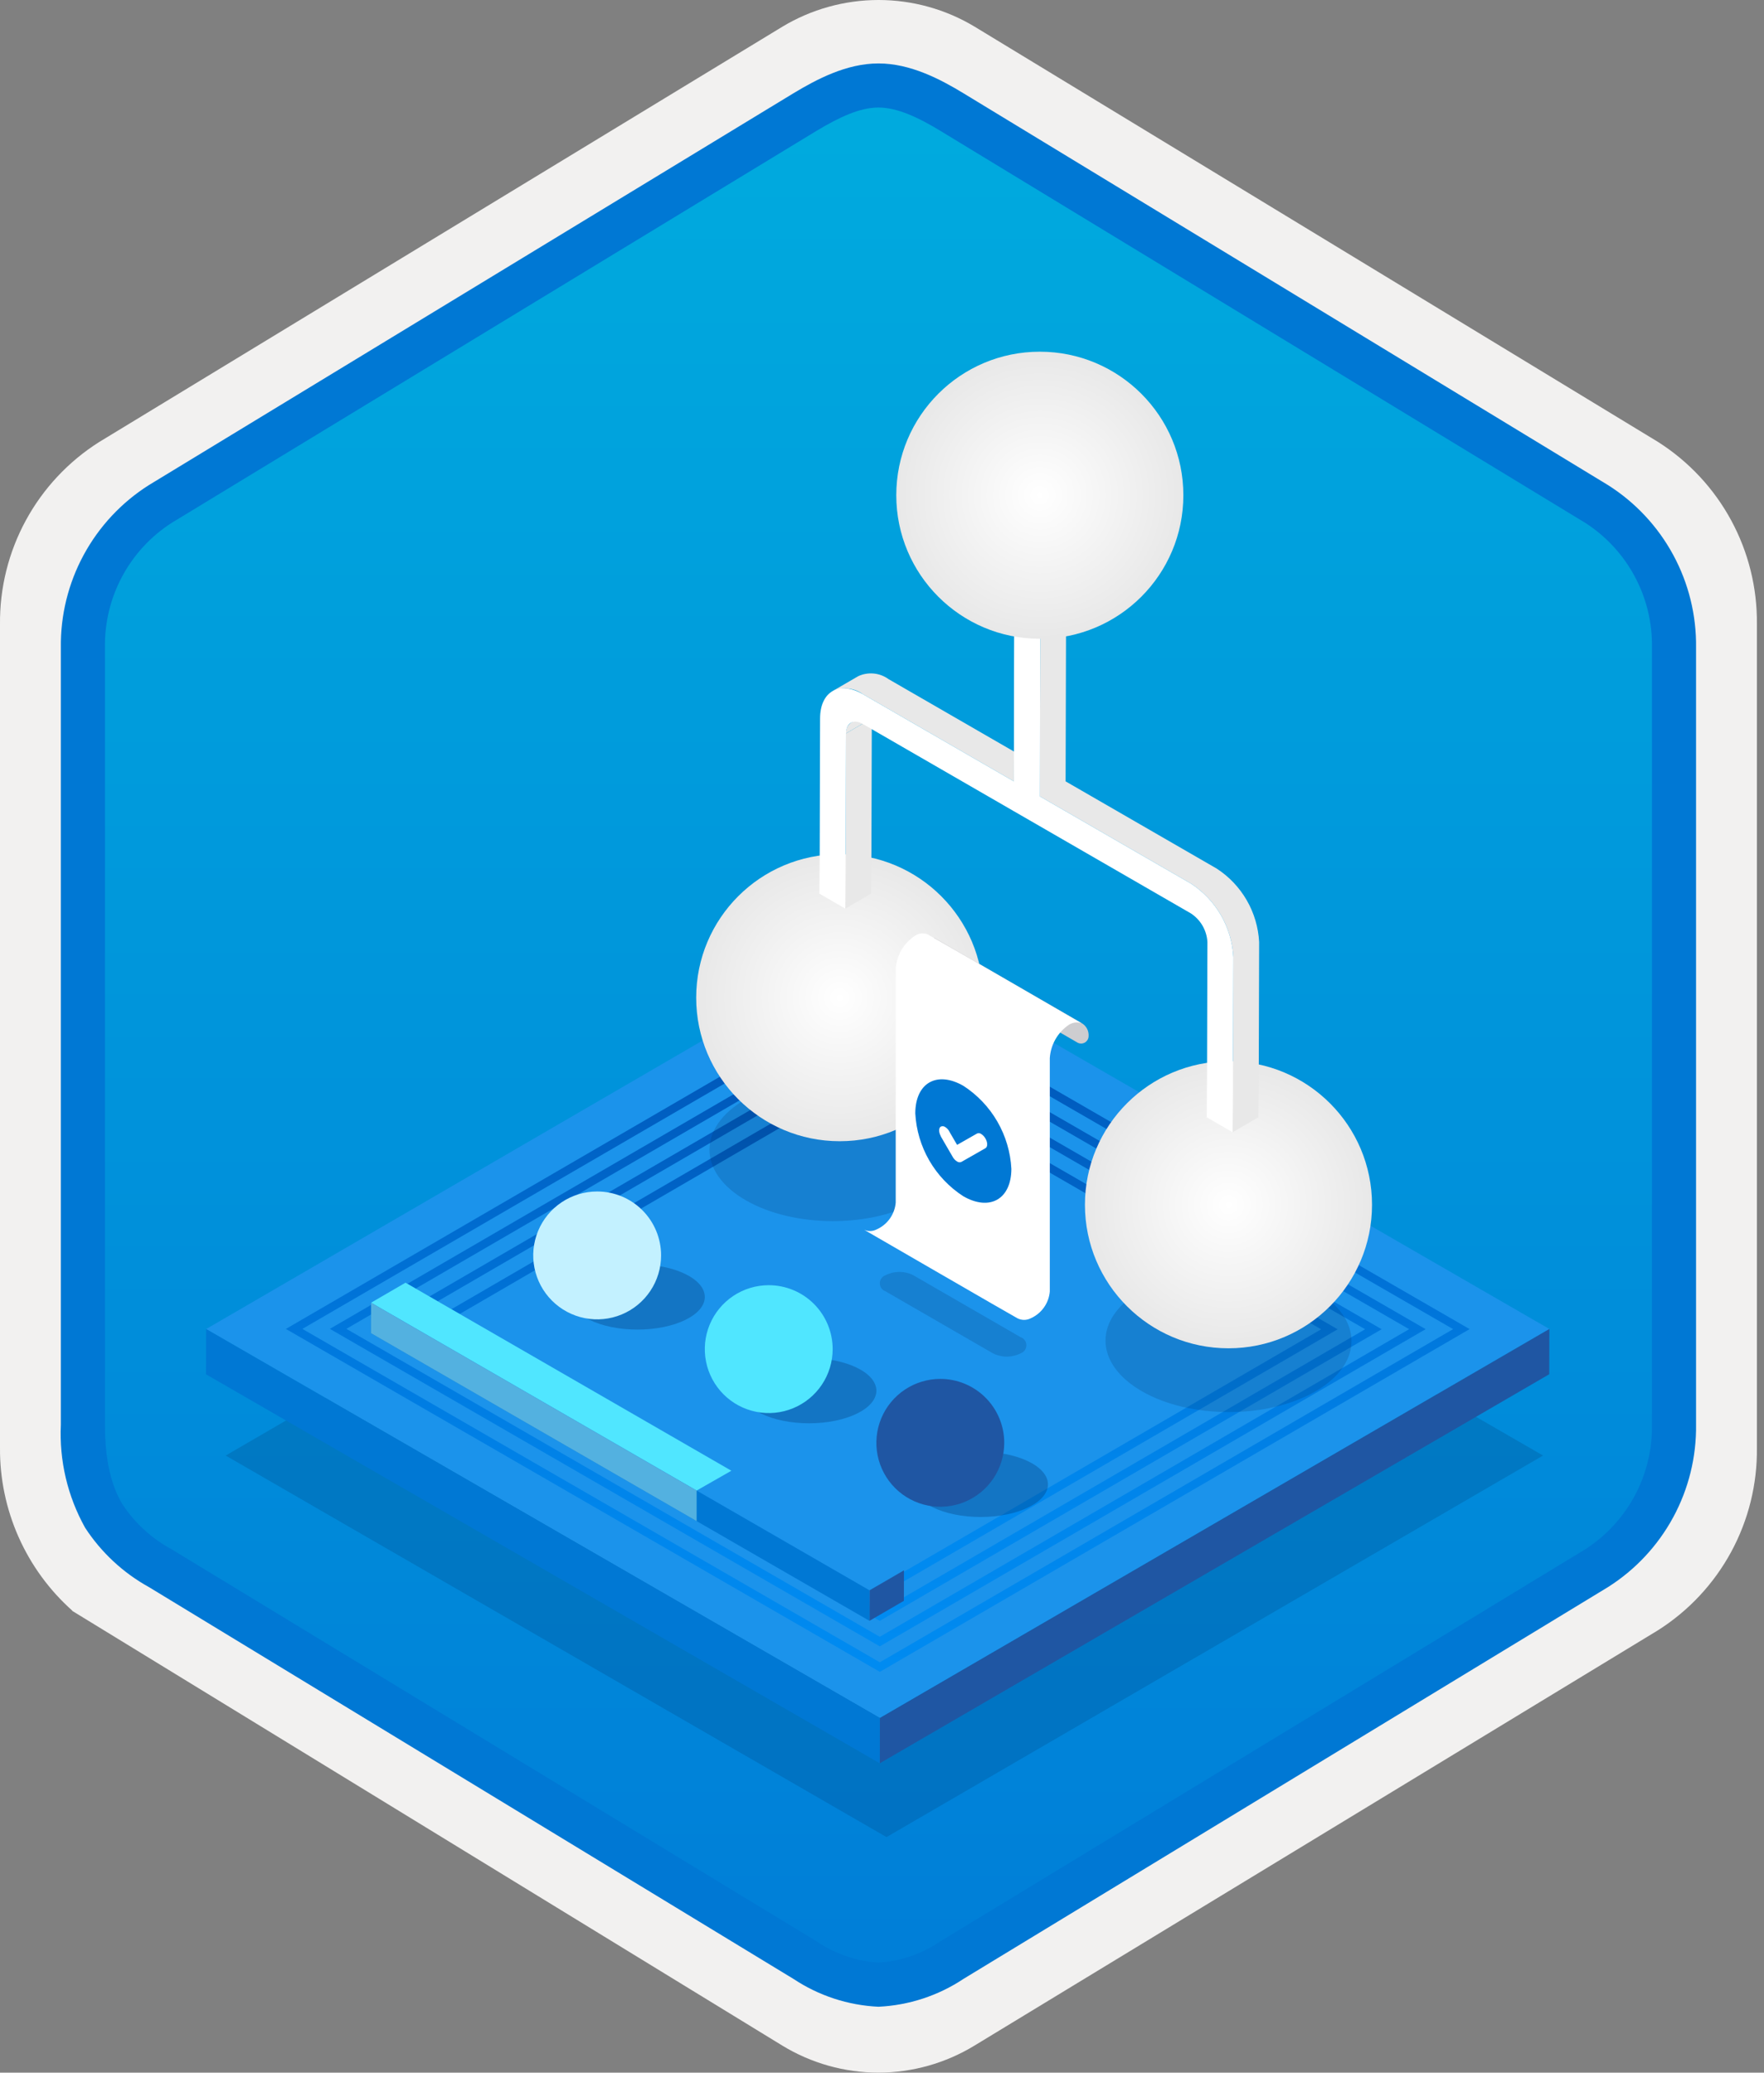 <svg width="160" height="188" viewBox="0 0 160 188" fill="none" xmlns="http://www.w3.org/2000/svg">
<rect x="0" y="0" width="160" height="188" fill="#808080" stroke="none"/>
<g clip-path="url(#clip0_1179_1047)">
<path d="M79.678 188C82.759 187.994 85.78 187.141 88.408 185.534L150.384 147.874C153.165 146.11 155.449 143.665 157.019 140.771C158.589 137.876 159.394 134.628 159.356 131.336V56.621C159.392 53.328 158.587 50.081 157.017 47.187C155.447 44.293 153.163 41.848 150.384 40.083L88.408 2.423C85.775 0.838 82.759 0 79.686 0C76.612 0 73.596 0.838 70.963 2.423L8.988 40.098C6.205 41.86 3.918 44.305 2.345 47.199C0.772 50.093 -0.035 53.342 4.1431e-06 56.636V131.336C-0.019 134.119 0.556 136.874 1.686 139.418C2.816 141.962 4.474 144.236 6.552 146.089V146.115L70.963 185.549C73.588 187.149 76.603 187.996 79.678 188V188ZM80.326 6.952C82.278 6.952 84.755 8.165 86.465 9.209L147.222 46.403C150.974 48.688 153.09 55.284 153.09 60.035L152.458 131.336C152.458 136.087 149.259 140.355 145.506 142.64L85.11 179.021C81.676 181.109 78.885 181.109 75.451 179.021L14.243 142.549C10.49 140.265 7.472 136.072 7.472 131.336V57.688C7.504 55.323 8.113 53.001 9.246 50.925C10.379 48.848 12.001 47.079 13.972 45.771L74.548 9.209C76.258 8.165 78.374 6.952 80.326 6.952Z" fill="#F2F1F0"/>
<path fill-rule="evenodd" clip-rule="evenodd" d="M87.576 10.533C85.206 9.059 82.47 8.278 79.678 8.278C76.887 8.278 74.151 9.059 71.78 10.533L15.645 44.864C13.119 46.476 11.047 48.706 9.625 51.344C8.203 53.981 7.479 56.938 7.52 59.934V128.038C7.48 131.033 8.206 133.99 9.627 136.627C11.049 139.264 13.121 141.495 15.645 143.108L71.78 177.439C74.151 178.912 76.887 179.694 79.678 179.694C82.47 179.694 85.206 178.912 87.576 177.439L143.711 143.108C146.236 141.495 148.307 139.264 149.729 136.627C151.151 133.99 151.877 131.033 151.837 128.038V59.934C151.875 56.939 151.149 53.983 149.727 51.346C148.305 48.709 146.234 46.478 143.711 44.864L87.576 10.533Z" fill="url(#paint0_linear_1179_1047)"/>
<path fill-rule="evenodd" clip-rule="evenodd" d="M79.678 9.754C81.362 9.754 83.244 10.62 85.311 11.878L143.777 47.42C145.668 48.634 147.218 50.311 148.278 52.292C149.339 54.273 149.875 56.492 149.837 58.739V129.218C149.875 131.464 149.339 133.684 148.278 135.664C147.218 137.645 145.668 139.322 143.777 140.536L85.312 176.078L85.311 176.079C83.641 177.218 81.696 177.889 79.678 178.022C77.661 177.889 75.716 177.218 74.046 176.079L74.045 176.078L15.582 140.538L15.58 140.537C13.792 139.573 12.267 138.186 11.138 136.497C10.161 134.894 9.52 132.679 9.52 129.218V58.739C9.482 56.492 10.018 54.273 11.079 52.292C12.139 50.311 13.688 48.634 15.58 47.421L74.037 11.883L74.041 11.881C76.124 10.628 77.985 9.754 79.678 9.754ZM87.391 8.461L145.855 44.003C148.333 45.573 150.368 47.751 151.765 50.331C153.162 52.911 153.876 55.806 153.837 58.739V129.218C153.876 132.151 153.162 135.046 151.765 137.626C150.368 140.205 148.333 142.384 145.855 143.955L87.39 179.496C85.096 181.021 82.43 181.894 79.678 182.022C76.926 181.894 74.261 181.021 71.967 179.496H71.966L13.502 143.954L13.499 143.953C11.164 142.66 9.181 140.814 7.723 138.579C6.128 135.725 5.365 132.482 5.52 129.218V58.739C5.481 55.805 6.194 52.911 7.592 50.331C8.989 47.751 11.024 45.572 13.502 44.002L71.967 8.461L71.975 8.456C74.066 7.198 76.773 5.754 79.678 5.754C82.564 5.754 85.282 7.177 87.391 8.461V8.461Z" fill="#0078D4"/>
<g opacity="0.2">
<path d="M139.959 132.026L80.409 166.633L20.47 132.027L80.02 97.42L139.959 132.026Z" fill="#003067"/>
</g>
<path d="M140.532 120.546L79.81 155.834L18.698 120.551L79.42 85.263L140.532 120.546Z" fill="#1B93EB"/>
<path d="M26.678 120.54L79.427 89.886L132.551 120.558L79.803 151.212L26.678 120.54Z" stroke="url(#paint1_linear_1179_1047)" stroke-width="0.75" stroke-miterlimit="10"/>
<path d="M30.668 120.534L79.43 92.197L128.561 120.563L79.8 148.9L30.668 120.534Z" stroke="url(#paint2_linear_1179_1047)" stroke-width="0.75" stroke-miterlimit="10"/>
<path d="M34.659 120.528L79.433 94.509L124.571 120.569L79.797 146.589L34.659 120.528Z" stroke="url(#paint3_linear_1179_1047)" stroke-width="0.75" stroke-miterlimit="10"/>
<path d="M38.649 120.522L79.436 96.82L120.58 120.575L79.794 144.277L38.649 120.522Z" stroke="url(#paint4_linear_1179_1047)" stroke-width="0.75" stroke-miterlimit="10"/>
<path d="M140.532 120.546L140.52 124.652L79.798 159.94L79.81 155.834L140.532 120.546Z" fill="#1F56A3"/>
<path d="M79.81 155.834L79.798 159.94L18.686 124.657L18.698 120.551L79.81 155.834Z" fill="#0078D4"/>
<path opacity="0.3" d="M57.822 120.6C61.194 120.6 63.928 119.276 63.928 117.642C63.928 116.008 61.194 114.683 57.822 114.683C54.45 114.683 51.716 116.008 51.716 117.642C51.716 119.276 54.45 120.6 57.822 120.6Z" fill="#003067"/>
<path fill-rule="evenodd" clip-rule="evenodd" d="M59.963 113.873C59.963 115.02 59.623 116.141 58.986 117.095C58.349 118.049 57.443 118.792 56.384 119.231C55.324 119.67 54.158 119.784 53.033 119.561C51.908 119.337 50.875 118.785 50.064 117.974C49.253 117.163 48.701 116.129 48.477 115.005C48.253 113.88 48.368 112.714 48.807 111.654C49.246 110.595 49.989 109.689 50.943 109.052C51.896 108.415 53.017 108.074 54.164 108.074C55.702 108.074 57.177 108.685 58.265 109.773C59.352 110.86 59.963 112.335 59.963 113.873V113.873Z" fill="#C3F1FF"/>
<path fill-rule="evenodd" clip-rule="evenodd" d="M58.202 110.227L58.244 110.225C58.224 110.205 58.209 110.203 58.202 110.227Z" fill="#7CB65A"/>
<path opacity="0.3" d="M73.384 129.1C76.756 129.1 79.49 127.775 79.49 126.141C79.49 124.508 76.756 123.183 73.384 123.183C70.012 123.183 67.278 124.508 67.278 126.141C67.278 127.775 70.012 129.1 73.384 129.1Z" fill="#003067"/>
<path fill-rule="evenodd" clip-rule="evenodd" d="M75.525 122.373C75.525 123.52 75.185 124.641 74.548 125.595C73.911 126.548 73.005 127.292 71.946 127.73C70.886 128.169 69.72 128.284 68.595 128.06C67.47 127.837 66.437 127.284 65.626 126.473C64.815 125.662 64.263 124.629 64.039 123.504C63.815 122.379 63.93 121.213 64.369 120.154C64.808 119.094 65.551 118.189 66.505 117.551C67.459 116.914 68.58 116.574 69.727 116.574C71.264 116.574 72.74 117.185 73.827 118.273C74.914 119.36 75.525 120.835 75.525 122.373Z" fill="#50E6FF"/>
<path fill-rule="evenodd" clip-rule="evenodd" d="M73.764 118.726L73.806 118.724C73.786 118.704 73.772 118.703 73.764 118.726Z" fill="#7CB65A"/>
<path opacity="0.3" d="M88.946 137.6C92.318 137.6 95.052 136.275 95.052 134.641C95.052 133.007 92.318 131.683 88.946 131.683C85.574 131.683 82.84 133.007 82.84 134.641C82.84 136.275 85.574 137.6 88.946 137.6Z" fill="#003067"/>
<path fill-rule="evenodd" clip-rule="evenodd" d="M91.088 130.873C91.088 132.02 90.747 133.141 90.11 134.094C89.473 135.048 88.567 135.791 87.508 136.23C86.448 136.669 85.282 136.784 84.157 136.56C83.032 136.336 81.999 135.784 81.188 134.973C80.377 134.162 79.825 133.129 79.601 132.004C79.377 130.879 79.492 129.713 79.931 128.654C80.37 127.594 81.113 126.688 82.067 126.051C83.021 125.414 84.142 125.074 85.289 125.074C86.827 125.074 88.302 125.685 89.389 126.772C90.477 127.86 91.088 129.335 91.088 130.873V130.873Z" fill="#1F56A3"/>
<path fill-rule="evenodd" clip-rule="evenodd" d="M89.326 127.226L89.368 127.224C89.348 127.204 89.334 127.202 89.326 127.226Z" fill="#7CB65A"/>
<path d="M81.993 142.437L78.871 144.252L33.659 118.161L36.78 116.347L81.993 142.437Z" fill="#1B93EB"/>
<path d="M81.993 142.437L81.985 145.204L78.863 147.018L78.871 144.252L81.993 142.437Z" fill="#1F56A3"/>
<path d="M78.871 144.252L78.863 147.018L33.651 120.928L33.659 118.161L78.871 144.252Z" fill="#0078D4"/>
<path d="M63.187 135.201L66.338 133.403L36.78 116.347L33.659 118.161L63.187 135.201Z" fill="#50E6FF"/>
<path d="M63.187 135.201V137.973L33.651 120.928L33.659 118.161L63.187 135.201Z" fill="#53B1E0"/>
<g opacity="0.2">
<path d="M83.372 99.726C87.745 102.251 87.768 106.343 83.423 108.868C79.078 111.393 72.014 111.393 67.641 108.868C63.273 106.347 63.251 102.255 67.596 99.73C71.941 97.205 79.004 97.205 83.372 99.726Z" fill="#003067"/>
</g>
<g opacity="0.2">
<path d="M119.287 117.048C123.661 119.574 123.684 123.665 119.345 126.187C115 128.712 107.936 128.712 103.563 126.187C99.196 123.665 99.173 119.574 103.518 117.049C107.856 114.527 114.92 114.527 119.287 117.048Z" fill="#003067"/>
</g>
<path d="M76.166 103.515C83.356 103.515 89.185 97.686 89.185 90.496C89.185 83.305 83.356 77.477 76.166 77.477C68.975 77.477 63.146 83.305 63.146 90.496C63.146 97.686 68.975 103.515 76.166 103.515Z" fill="url(#paint5_radial_1179_1047)"/>
<path d="M111.426 122.298C118.617 122.298 124.446 116.469 124.446 109.279C124.446 102.089 118.617 96.26 111.426 96.26C104.236 96.26 98.407 102.089 98.407 109.279C98.407 116.469 104.236 122.298 111.426 122.298Z" fill="url(#paint6_radial_1179_1047)"/>
<path d="M92.033 45.674L94.373 44.315L94.293 72.218L91.954 73.577L92.033 45.674Z" fill="white"/>
<path d="M76.736 66.522L79.075 65.163C79.056 64.978 79.087 64.791 79.165 64.622C79.242 64.453 79.363 64.308 79.515 64.201L77.176 65.56C77.024 65.667 76.903 65.812 76.826 65.982C76.748 66.151 76.717 66.337 76.736 66.522V66.522Z" fill="#E8E8E8"/>
<path d="M76.701 78.589L76.672 82.417L79.011 81.058L79.04 77.23L79.075 65.163L76.736 66.522L76.701 78.589Z" fill="#E8E8E8"/>
<path d="M77.847 61.332L75.507 62.691C75.947 62.488 76.434 62.405 76.916 62.452C77.399 62.499 77.86 62.674 78.252 62.959L91.962 70.875L91.97 68.169L80.592 61.6C80.199 61.315 79.738 61.14 79.255 61.093C78.773 61.046 78.287 61.128 77.847 61.332V61.332Z" fill="#E8E8E8"/>
<path d="M110.363 78.788L96.653 70.873L96.695 56.078L96.725 45.673L94.385 47.032L94.356 57.438L94.314 72.233L108.024 80.148C109.144 80.876 110.076 81.859 110.744 83.016C111.412 84.173 111.797 85.471 111.868 86.806L111.834 98.873L111.804 102.701L114.143 101.341L114.172 97.514L114.207 85.446C114.136 84.112 113.751 82.813 113.083 81.656C112.415 80.499 111.483 79.516 110.363 78.788V78.788Z" fill="#E8E8E8"/>
<path d="M108.024 80.148L94.314 72.233L94.356 57.438L94.385 47.032L92.033 45.674L92.004 56.083L92.002 56.849L91.962 70.875L78.252 62.959C76.134 61.736 74.391 62.705 74.383 65.164L74.35 77.228L74.32 81.059L76.672 82.418L76.701 78.589L76.735 66.522C76.738 65.573 77.419 65.185 78.245 65.662L91.954 73.577L94.306 74.935L108.016 82.85C108.452 83.135 108.815 83.519 109.076 83.97C109.336 84.421 109.487 84.927 109.516 85.448L109.481 97.512L109.452 101.343L111.804 102.701L111.834 98.873L111.868 86.806C111.797 85.471 111.412 84.173 110.744 83.016C110.076 81.859 109.144 80.876 108.024 80.148V80.148Z" fill="white"/>
<path d="M94.314 57.94C101.505 57.94 107.334 52.111 107.334 44.921C107.334 37.73 101.505 31.901 94.314 31.901C87.124 31.901 81.295 37.73 81.295 44.921C81.295 52.111 87.124 57.94 94.314 57.94Z" fill="url(#paint7_radial_1179_1047)"/>
<g opacity="0.2">
<path d="M92.57 121.291C92.722 121.342 92.854 121.44 92.948 121.57C93.042 121.701 93.093 121.857 93.094 122.018C93.095 122.178 93.046 122.335 92.953 122.467C92.861 122.598 92.73 122.697 92.578 122.751C92.188 122.949 91.756 123.052 91.318 123.052C90.88 123.052 90.448 122.949 90.058 122.751L80.328 117.133C80.175 117.082 80.042 116.984 79.948 116.854C79.853 116.723 79.802 116.567 79.801 116.406C79.8 116.245 79.85 116.088 79.943 115.956C80.036 115.825 80.167 115.726 80.32 115.673C80.71 115.474 81.141 115.37 81.579 115.37C82.018 115.37 82.449 115.474 82.84 115.673L92.57 121.291Z" fill="#003067"/>
</g>
<path d="M98.112 92.803C98.112 92.803 87.231 86.505 84.728 85.055V87.051L97.721 94.563C97.824 94.623 97.941 94.654 98.06 94.654C98.18 94.654 98.296 94.623 98.4 94.564C98.503 94.504 98.588 94.418 98.648 94.315C98.708 94.212 98.739 94.095 98.739 93.976C98.754 93.742 98.704 93.507 98.593 93.3C98.482 93.093 98.316 92.921 98.112 92.803V92.803Z" fill="#CDCDD0"/>
<path d="M84.183 84.778C83.99 84.684 83.774 84.645 83.56 84.666C83.347 84.687 83.142 84.766 82.971 84.895C82.467 85.227 82.048 85.673 81.748 86.197C81.449 86.721 81.277 87.308 81.247 87.91V99.263L81.244 99.261V109.084C81.2 109.605 81.016 110.106 80.713 110.533C80.41 110.959 79.998 111.297 79.52 111.511C79.346 111.603 79.154 111.655 78.957 111.662C78.761 111.669 78.565 111.63 78.386 111.55C78.386 111.55 91.965 119.416 92.281 119.573C92.469 119.67 92.677 119.721 92.889 119.721C93.1 119.721 93.308 119.67 93.496 119.573C93.974 119.359 94.386 119.021 94.689 118.594C94.993 118.167 95.176 117.667 95.22 117.146V95.972C95.26 95.371 95.435 94.788 95.734 94.265C96.033 93.743 96.447 93.296 96.945 92.957C97.111 92.85 97.298 92.781 97.494 92.754C97.69 92.727 97.889 92.743 98.078 92.801C98.078 92.801 84.499 84.935 84.183 84.778Z" fill="white"/>
<path d="M88.993 102.856C89.155 102.957 89.288 103.099 89.381 103.266C89.596 103.628 89.595 104.028 89.378 104.151L87.192 105.397C87.13 105.422 87.061 105.432 86.994 105.424C86.927 105.416 86.862 105.392 86.807 105.352C86.647 105.253 86.515 105.116 86.422 104.952L85.327 103.066L85.337 103.061C85.131 102.693 85.132 102.305 85.339 102.187C85.401 102.158 85.47 102.147 85.539 102.154C85.607 102.16 85.672 102.185 85.728 102.225C85.888 102.325 86.02 102.465 86.109 102.631L86.165 102.739L86.811 103.847L88.611 102.822C88.671 102.792 88.739 102.78 88.806 102.786C88.874 102.792 88.938 102.816 88.993 102.856V102.856Z" fill="white"/>
<path d="M87.391 98.496C88.657 99.319 89.71 100.429 90.465 101.736C91.22 103.044 91.655 104.511 91.734 106.019C91.726 108.781 89.766 109.887 87.362 108.499C86.097 107.679 85.044 106.57 84.289 105.265C83.535 103.959 83.099 102.494 83.019 100.988C83.027 98.215 84.987 97.109 87.391 98.496ZM89.378 104.151C89.595 104.028 89.596 103.628 89.38 103.266C89.288 103.098 89.155 102.957 88.993 102.856C88.938 102.816 88.874 102.791 88.806 102.785C88.739 102.779 88.671 102.792 88.611 102.822L86.811 103.847L86.165 102.739L86.109 102.631C86.02 102.465 85.888 102.324 85.728 102.225C85.672 102.185 85.607 102.16 85.539 102.154C85.47 102.147 85.401 102.158 85.339 102.187C85.132 102.305 85.131 102.693 85.337 103.061L85.327 103.066L86.422 104.952C86.515 105.115 86.647 105.253 86.807 105.352C86.862 105.392 86.926 105.416 86.994 105.424C87.061 105.432 87.129 105.422 87.192 105.397L89.378 104.151" fill="#0078D4"/>
</g>
<defs>
<linearGradient id="paint0_linear_1179_1047" x1="79.678" y1="8.278" x2="79.678" y2="179.694" gradientUnits="userSpaceOnUse">
<stop stop-color="#00ABDE"/>
<stop offset="1" stop-color="#007ED8"/>
</linearGradient>
<linearGradient id="paint1_linear_1179_1047" x1="79.615" y1="151.645" x2="79.615" y2="89.452" gradientUnits="userSpaceOnUse">
<stop stop-color="#008BF1"/>
<stop offset="0.22" stop-color="#0086EC"/>
<stop offset="0.49" stop-color="#0078DD"/>
<stop offset="0.79" stop-color="#0061C4"/>
<stop offset="1" stop-color="#004DAE"/>
</linearGradient>
<linearGradient id="paint2_linear_1179_1047" x1="79.615" y1="149.334" x2="79.615" y2="91.764" gradientUnits="userSpaceOnUse">
<stop stop-color="#008BF1"/>
<stop offset="0.22" stop-color="#0086EC"/>
<stop offset="0.49" stop-color="#0078DD"/>
<stop offset="0.79" stop-color="#0061C4"/>
<stop offset="1" stop-color="#004DAE"/>
</linearGradient>
<linearGradient id="paint3_linear_1179_1047" x1="79.615" y1="147.022" x2="79.615" y2="94.075" gradientUnits="userSpaceOnUse">
<stop stop-color="#008BF1"/>
<stop offset="0.22" stop-color="#0086EC"/>
<stop offset="0.49" stop-color="#0078DD"/>
<stop offset="0.79" stop-color="#0061C4"/>
<stop offset="1" stop-color="#004DAE"/>
</linearGradient>
<linearGradient id="paint4_linear_1179_1047" x1="79.615" y1="144.711" x2="79.615" y2="96.387" gradientUnits="userSpaceOnUse">
<stop stop-color="#008BF1"/>
<stop offset="0.22" stop-color="#0086EC"/>
<stop offset="0.49" stop-color="#0078DD"/>
<stop offset="0.79" stop-color="#0061C4"/>
<stop offset="1" stop-color="#004DAE"/>
</linearGradient>
<radialGradient id="paint5_radial_1179_1047" cx="0" cy="0" r="1" gradientUnits="userSpaceOnUse" gradientTransform="translate(76.166 90.496) scale(13.019)">
<stop stop-color="white"/>
<stop offset="1" stop-color="#E8E8E8"/>
</radialGradient>
<radialGradient id="paint6_radial_1179_1047" cx="0" cy="0" r="1" gradientUnits="userSpaceOnUse" gradientTransform="translate(111.426 109.279) scale(13.019)">
<stop stop-color="white"/>
<stop offset="1" stop-color="#E8E8E8"/>
</radialGradient>
<radialGradient id="paint7_radial_1179_1047" cx="0" cy="0" r="1" gradientUnits="userSpaceOnUse" gradientTransform="translate(94.314 44.921) scale(13.019)">
<stop stop-color="white"/>
<stop offset="1" stop-color="#E8E8E8"/>
</radialGradient>
<clipPath id="clip0_1179_1047">
<rect width="159.356" height="188" fill="white"/>
</clipPath>
</defs>
</svg>
